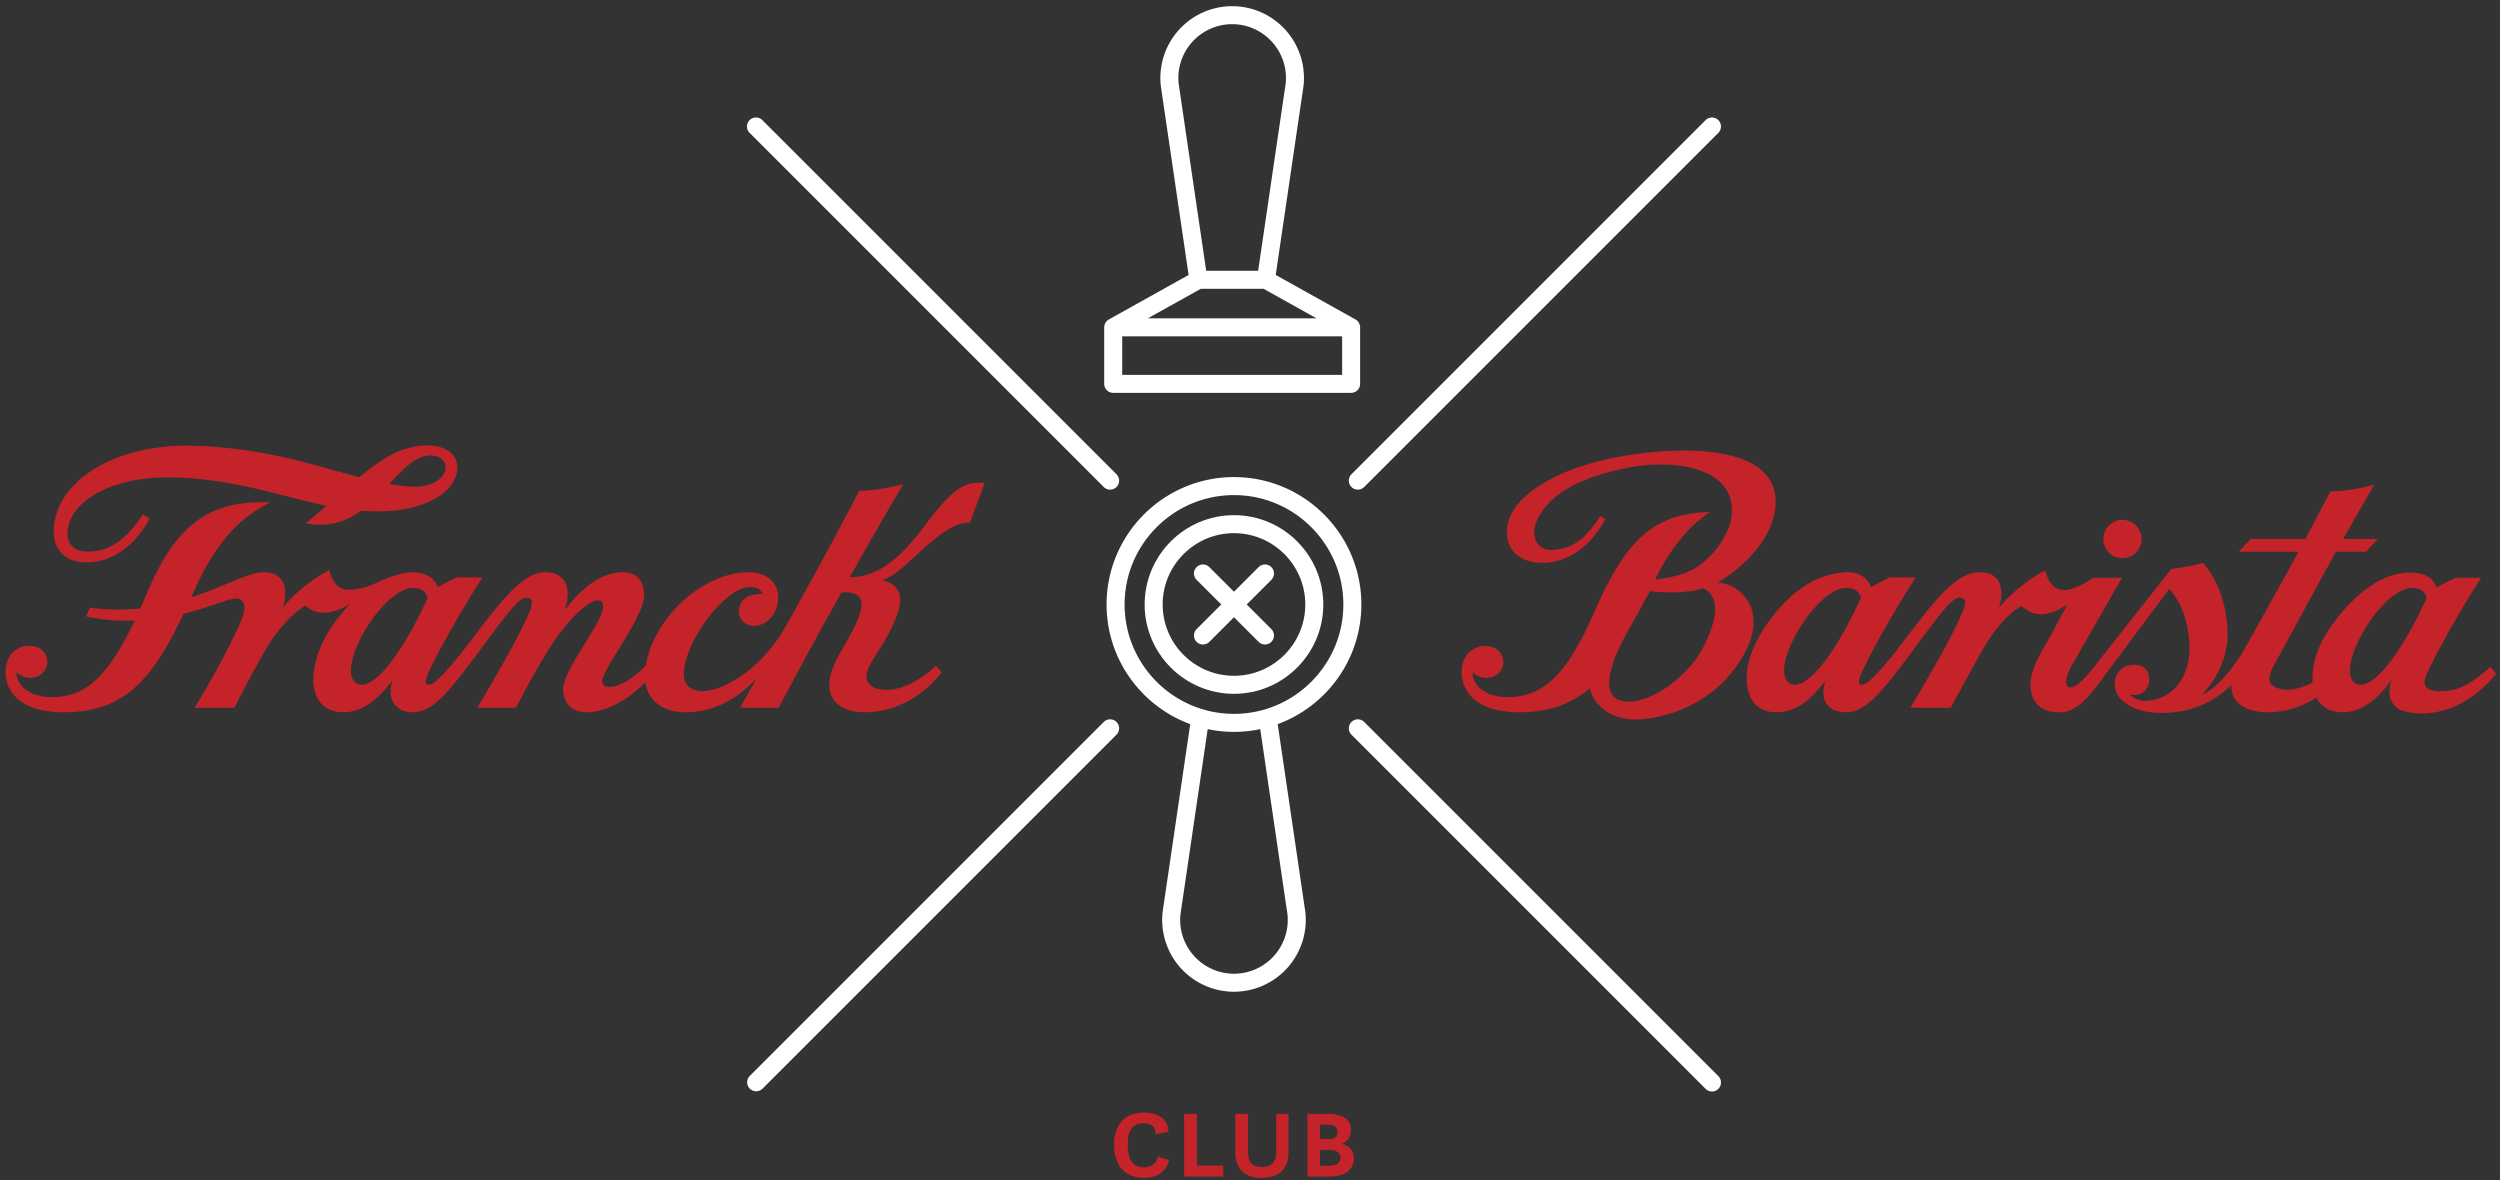 <svg xmlns="http://www.w3.org/2000/svg" width="250" height="118" viewBox="0 0 250 118" role="img" aria-hidden="true"><rect x="0" y="0" width="250" height="118" fill="#333333" stroke="none"/><g fill="none" fill-rule="evenodd"><path fill="#C4232A" d="M6.33 71.226c5.897 0 8.77-2.932 12.036-9.858 2.66-.636 4.476-1.512 5.2-1.512 1.06 0 1.12.967.334 2.69-.907 2.027-2.45 4.96-4.446 8.226h3.991c1.03-2.057 1.786-3.447 2.904-5.443 1.422-2.6 3.387-4.384 4.204-4.748.876.726 2.176 1.15 4.414-.149-2.661 2.841-3.629 5.473-3.629 7.588 0 2.025 1.211 3.206 2.964 3.206 1.572 0 3.176-.785 4.96-3.237-.727 2.268.664 3.237 1.936 3.237 1.722 0 2.992-1.15 5.775-4.839 3.265-4.355 4.778-6.622 5.655-6.622.513 0 .786.304.331 1.392-1.147 2.69-3.266 6.29-5.23 9.615h3.87c.937-1.783 1.724-3.296 3.054-5.472 2.148-3.538 4.294-5.262 5.081-5.262.392 0 .574.18.574.604 0 1.633-3.99 6.26-3.99 8.315 0 1.241.754 2.27 2.357 2.27 1.815 0 4.143-1.182 5.867-3.025.242 2.147 2.177 3.024 3.932 3.024 2.115 0 4.716-.695 7.196-3.417l-1.664 2.963h3.871a512.037 512.037 0 0 1 6.26-11.52c2.51-.212 2.39 1.36 1.18 3.689-1.3 2.48-2.388 3.902-2.388 5.534 0 1.844 1.48 2.751 3.568 2.751 3.537 0 6.29-2.177 7.68-3.991l-.605-.666c-1.18 1.24-3.297 2.42-4.837 2.42-.818 0-2.087-.183-2.087-1.452 0-.786 1.148-2.268 1.966-3.719 1.844-3.357 2.024-5.14-.364-5.806 1.602-.605 2.691-1.937 4.263-3.296 2.027-1.756 3.176-2.45 4.476-2.45l1.48-3.961c-2.055-.213-3.205.544-6.137 4.445-2.359 3.145-4.687 5.02-7.348 4.96a523.393 523.393 0 0 1 5.353-9.313c-1.18.331-2.902.664-4.415.693a525.892 525.892 0 0 1-6.502 12.035l-.848 1.512c-2.659 4.658-6.56 6.472-8.256 6.472-.996 0-1.934-.394-1.934-1.662 0-3.237 4.142-8.74 6.563-8.74.635 0 1.057.121 1.33.695-1.875-.09-2.389.967-2.389 1.693 0 .878.605 1.482 1.512 1.482 1.361 0 2.418-1.3 2.418-2.812 0-1.602-1.208-2.54-2.962-2.54-4.566 0-9.496 4.566-10.252 9.284-1.452 1.574-2.874 2.206-3.688 2.177-.484 0-.696-.241-.696-.574 0-1.15 4.202-6.44 4.202-8.59 0-1.33-.664-2.297-2.116-2.297-1.36 0-3.327.544-5.834 3.78.995-3.024-.668-3.78-1.907-3.78-1.996 0-3.84 1.966-7.47 6.834-2.298 3.025-3.688 4.416-4.173 4.416-.21 0-.363-.09-.363-.333 0-.695 2.933-6.11 5.685-10.402h-2.6l-1.875.967c-.362-1.148-1.603-1.482-2.54-1.482-.877 0-2.087.364-3.477.998a6.439 6.439 0 0 1-2.965.756c-1.118 0-1.661-1.148-1.843-1.966-.938.423-3.176 1.906-4.658 3.75.666-2.207-.09-3.538-1.906-3.538-1.51 0-3.9 1.421-7.256 2.51.09-.213.211-.453.301-.664 2.36-5.383 5.081-7.592 7.621-8.832-6.168-.272-9.495 2.3-12.368 9.102-.21.515-.423 1.028-.665 1.512a21.745 21.745 0 0 1-5.02-.09l-.393.878c1.724.362 3.356.482 4.868.422-2.63 5.533-4.868 7.651-8.285 7.651-1.723 0-3.477-.787-3.539-2.509.334.3.727.573 1.393.573.907 0 1.692-.663 1.692-1.571 0-.938-.725-1.634-1.813-1.634-.756 0-2.36.484-2.36 2.692 0 1.724 1.332 3.961 5.776 3.961m34.988-12.429c.605 0 1.24.182 1.451.998-2.297 5.02-4.93 8.68-6.591 8.68-.666 0-1.09-.545-1.09-1.422 0-2.722 3.66-8.256 6.23-8.256M8.402 56.233c2.811.097 5.051-1.64 6.568-4.37l-.68-.417c-1.662 2.515-3.4 3.785-5.638 3.705-1.178-.04-1.914-.64-1.9-1.882.108-3.08 4.376-5.748 10.904-5.517 6.104.213 10.432 1.905 15 2.821-.655.553-1.34 1.164-2.088 1.744 2.314.473 4.092-.189 5.581-1.259.361.043.725.057 1.085.07 4.897.171 8.416-1.796 8.504-4.302.041-1.18-.893-2.211-2.796-2.277-2.568-.09-4.672 1.228-7.009 3.175-4.259-1.117-9.248-2.897-16.412-3.147-7.887-.274-13.978 3.447-14.152 8.434-.08 2.266 1.553 3.171 3.033 3.222M43.088 45.55c1.06.038 1.492.627 1.47 1.232-.034.997-1.309 1.951-3.272 1.885a16.155 16.155 0 0 1-2.352-.263c1.414-1.527 2.675-2.904 4.154-2.854M179.5 68.474c-.665 0-1.088-.544-1.088-1.42 0-2.723 3.66-8.257 6.23-8.257.604 0 1.239.182 1.45.997-2.297 5.021-4.929 8.68-6.591 8.68zm56.58 0c-.665 0-1.089-.544-1.089-1.42 0-2.723 3.661-8.257 6.23-8.257.605 0 1.239.182 1.451.997-2.297 5.021-4.929 8.68-6.591 8.68zm12.947-1.766c-1.456 1.256-2.814 2.372-4.822 2.413-2.01.041-1.824-.878-1.658-1.375.55-1.489 3.125-6.166 5.56-9.964h-2.592l-1.869.964c-.361-1.144-1.473-1.46-2.533-1.478-1.655-.026-4.142.648-7.053 4.122-2.403 2.867-2.891 5.091-2.796 6.866-.968.504-2.885 1.214-4.083.217-.518-.43-.077-1.412.195-1.91.255-.47 5.987-10.985 6.219-11.391h2.99l1.202-1.27h-3.467c.907-1.582 2.152-3.814 3.11-5.435-1.177.33-2.893.662-4.402.691-.734 1.398-1.779 3.398-2.498 4.744h-5.457l-1.203 1.27h5.98c-1.207 2.244-5.695 10.25-5.695 10.25-1.29 1.932-2.581 3.487-3.973 4.038 1.041-.986 2.723-3.44 2.573-6.47-.222-4.509-2.398-6.596-2.469-6.702-.862.242-2.013.484-3.16.608-.714.907-5.442 6.908-7.854 9.958-2.613 3.305-3.18 1.668-2.185-.142l5.106-8.93h-2.854l-.004.002s-1.778 1.243-2.968 1.233c-1.115-.009-1.656-1.144-1.838-1.96-.928.419-3.132 1.878-4.61 3.697l-.014.008c.666-2.206-.116-3.596-2.018-3.538-2.036.064-3.844 2.102-6.543 5.604-1.706 2.214-2.587 3.477-4.18 5.063-.367.365-1.265.973-1.283.25-.018-.695 2.933-6.109 5.684-10.401h-2.6l-1.874.967c-.363-1.148-1.606-1.557-2.54-1.483-3.103.248-4.925 1.857-6.228 3.182s-3.643 4.446-3.652 7.268c-.009 3.051 1.767 3.688 3.393 3.531 1.506-.147 2.881-.98 4.486-3.169-.697 2.235.454 3.19 2.051 3.19 1.597 0 2.954-1.206 5.69-4.832l-.001-.007c3.265-4.355 4.778-6.622 5.655-6.622.513 0 .785.305.331 1.391-1.148 2.692-3.266 6.29-5.23 9.616l4.016.002.001-.002h.004l.028-.056c.254-.452 2.462-4.504 3.142-5.698 1.705-2.996 3.433-4.19 3.911-4.404.717.596 2.093 1.57 4.589-.183 0 0-1.336 2.539-1.782 3.32-.789 1.38-1.93 3.2-1.918 4.733.013 1.59.9 2.867 3.223 2.743.967-.052 2.208-.987 3.28-2.42.83-1.11 5.046-6.779 7.383-9.921.746.794 1.798 2.53 1.981 5.104.363 3.015-1.235 6.087-4.472 6.087-.55 0-1.076-.225-1.445-.599.303.011.65.038.988-.067.38-.118.924-.642.939-1.363.027-1.043-.516-1.592-1.548-1.564-1.61.043-1.892 1.331-1.892 1.863 0 .888.37 1.517 1.307 2.13 1.661 1.086 4.699 1.011 6.782.269 1.202-.429 2.368-1.089 3.563-2.216.013 2.41 2.527 2.701 3.571 2.697a8.921 8.921 0 0 0 4.935-1.477c.487.95 1.41 1.477 2.577 1.477 1.568 0 3.166-.783 4.944-3.227-.469 1.466-.088 2.35.649 2.856.739.506 5.56 1.698 9.828-3.484l-.603-.664z"/><path fill="#C4232A" d="M212.165 55.82a1.918 1.918 0 1 0-.001-3.833 1.918 1.918 0 0 0 .001 3.832m25.021 6.095l-.43.764c.004-.004.006-.01.009-.014l.42-.75zm-66.962 2.993c-1.384 2.608-4.94 5.393-7.548 5.247-2.755-.155-1.9-3.423.072-6.971.212-.354 2.25-4.072 2.252-4.07.002 0 2.827.434 5.35-.277.412.22 2.472 1.17-.126 6.07m1.538-6.647c2.505-1.475 5.482-4.297 5.774-7.563.538-6.03-8.38-6.098-14.277-5.241-7.8 1.133-12.573 4.403-12.573 7.722 0 2.26 1.828 3.052 3.304 3.102 2.802.098 5.035-1.634 6.548-4.356l-.506-.31c-1.656 2.508-2.815 3.188-4.695 3.377-1.497.15-2.474-1.267-1.566-3.098 1.245-2.51 4.109-4.115 8.952-5.103 4.655-.948 11.294-.089 10.38 5.162-.219 1.255-1.317 3.158-2.857 4.35l-.126.11c-1.535 1.164-3.484 1.401-4.606 1.54 1.729-3.527 3.624-5.502 5.482-6.744-5.385.113-7.952 2.654-10.536 7.782-.724 1.44-1.686 3.751-2.174 4.647-1.344 2.467-3.253 6.084-7.508 6.084-1.718 0-3.467-.785-3.527-2.501.331.3.724.57 1.387.57.904 0 1.688-.66 1.688-1.566 0-.935-.723-1.63-1.808-1.63-.754 0-2.352.484-2.352 2.684 0 1.72 1.326 3.95 5.758 3.95 2.372 0 4.733-.469 7.076-2.404.109.954 1.47 3.312 4.949 3.114 2.697-.154 7.645-1.516 10.443-6.49 2.408-4.28-.17-7.042-2.63-7.188"/><path fill="#FFF" d="M120.076 28.881h6.282l5.292 2.951h-16.866l5.292-2.951zm-2.21-20.51a5.386 5.386 0 0 1 5.35-5.954 5.386 5.386 0 0 1 5.354 5.919l-2.756 18.744h-5.195l-2.752-18.708zm-5.645 29.113h21.991v-3.85h-21.991v3.85zm-.9 1.801h23.792a.9.9 0 0 0 .9-.9v-5.652a.853.853 0 0 0-.047-.273.894.894 0 0 0-.062-.15l-.028-.05a.913.913 0 0 0-.13-.167l-.014-.011a.962.962 0 0 0-.158-.119c-.008-.005-.014-.012-.022-.016l-7.98-4.45 2.785-18.935a7.188 7.188 0 0 0-7.14-7.945 7.187 7.187 0 0 0-7.136 7.98l2.78 18.9-7.98 4.45c-.007.004-.013.011-.021.016a.884.884 0 0 0-.158.119l-.015.011a.913.913 0 0 0-.13.167c-.01.016-.018.034-.027.05a.995.995 0 0 0-.064.15c-.006.019-.012.038-.016.057a.86.86 0 0 0-.03.216v5.651a.9.9 0 0 0 .9.901zm-.946 9.415a.9.9 0 0 0 1.273-1.274L76.235 12.013a.9.9 0 0 0-1.274 1.273L110.375 48.7zm26.045 23.497a.9.9 0 0 0-1.273 1.274l35.412 35.413a.9.9 0 1 0 1.274-1.273L136.42 72.197zm-26.045 0L74.96 107.611a.901.901 0 0 0 1.274 1.273l35.413-35.413a.9.9 0 0 0-1.273-1.274M135.146 48.7a.9.9 0 0 0 1.274-.001l35.413-35.413a.9.9 0 1 0-1.273-1.273l-35.414 35.413a.9.9 0 0 0 0 1.273m-8.012 8.013a.9.9 0 0 0-1.274 0l-2.463 2.462-2.463-2.462a.9.9 0 1 0-1.273 1.273l2.462 2.463-2.462 2.464a.9.9 0 1 0 1.273 1.273l2.463-2.463 2.463 2.463a.9.9 0 0 0 1.274-1.273l-2.463-2.464 2.463-2.463a.901.901 0 0 0 0-1.273"/><path fill="#FFF" d="M123.397 71.386c-6.03 0-10.937-4.906-10.937-10.938 0-6.031 4.906-10.937 10.937-10.937s10.938 4.906 10.938 10.937c0 6.032-4.907 10.938-10.938 10.938zm5.35 20.033a5.385 5.385 0 0 1-5.35 5.954 5.386 5.386 0 0 1-5.353-5.918l2.726-18.541a12.772 12.772 0 0 0 5.254 0l2.722 18.505zm7.389-30.97c0-7.025-5.714-12.74-12.739-12.74-7.024 0-12.739 5.715-12.739 12.74 0 5.488 3.49 10.176 8.365 11.965l-2.766 18.815a7.188 7.188 0 0 0 7.14 7.945 7.188 7.188 0 0 0 7.136-7.981l-2.762-18.78c4.876-1.787 8.365-6.476 8.365-11.965z"/><path fill="#FFF" d="M123.397 67.58c-3.932 0-7.132-3.2-7.132-7.132 0-3.932 3.2-7.132 7.132-7.132 3.933 0 7.132 3.2 7.132 7.132 0 3.933-3.2 7.132-7.132 7.132m0-16.064c-4.925 0-8.933 4.007-8.933 8.932 0 4.926 4.008 8.934 8.933 8.934 4.926 0 8.933-4.008 8.933-8.934 0-4.925-4.007-8.932-8.933-8.932"/><path fill="#C4232A" d="M116.916 115.987c-.208.985-.994 1.8-2.528 1.8-2.065 0-2.984-1.44-2.984-3.315 0-2.017 1.09-3.21 2.993-3.21 1.572 0 2.5.795 2.434 1.903l-1.25.274c-.029-.71-.36-1.117-1.203-1.117-1.136 0-1.61.72-1.61 2.16 0 1.505.559 2.244 1.591 2.244.635 0 1.317-.275 1.392-1.06l1.165.321zm1.498-4.593h1.278v5.161h2.634v1.099h-3.912zm5.115 0h1.278v3.817c0 .748.228 1.487 1.392 1.487 1.146 0 1.421-.74 1.421-1.506v-3.798h1.231v3.798c0 1.563-.767 2.595-2.67 2.595-1.819 0-2.652-.995-2.652-2.576v-3.817zm9.332 5.18c.862 0 1.184-.303 1.184-.776 0-.606-.492-.805-1.042-.805H132v1.581h.861zm.114-2.66c.54 0 .767-.247.767-.72 0-.512-.284-.72-.956-.72H132v1.44h.975zm-2.225-2.52h2.093c1.25 0 2.254.416 2.254 1.582 0 .682-.332 1.164-.844 1.373v.038c.777.217 1.137.805 1.137 1.477 0 .994-.786 1.79-2.462 1.79h-2.178v-6.26z"/></g></svg>